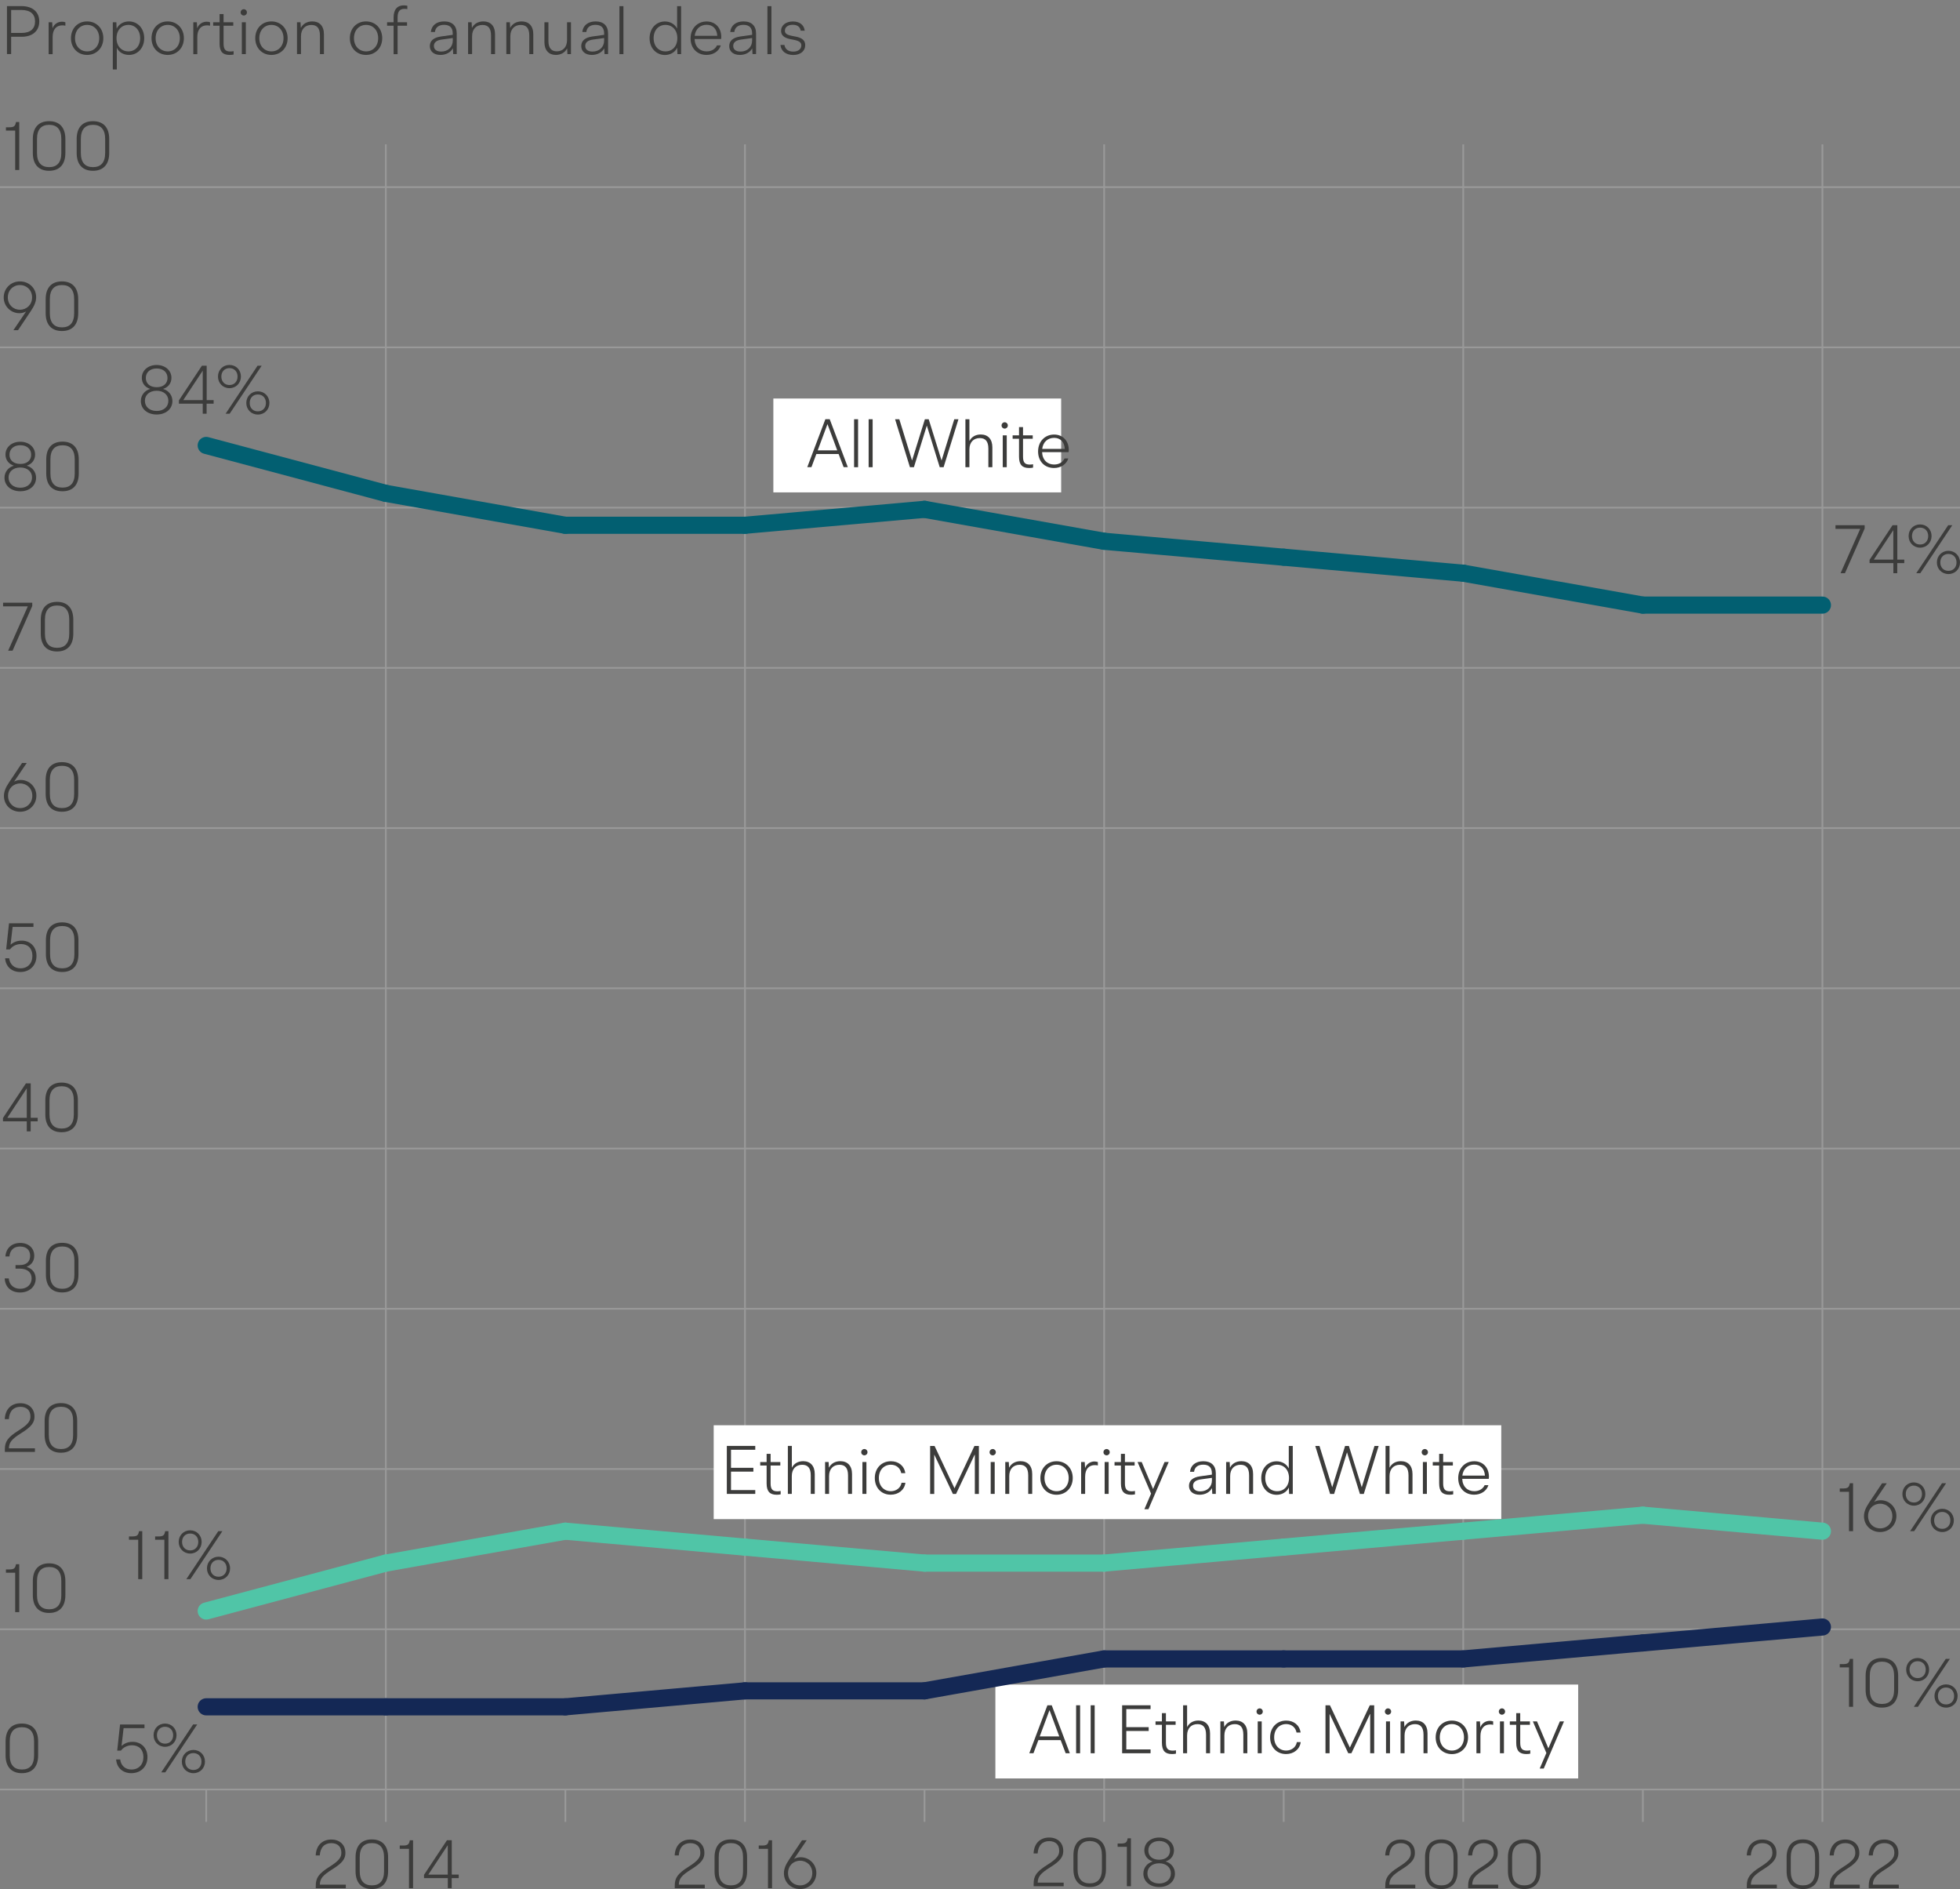<?xml version="1.0" encoding="utf-8"?>
<!-- Generator: Adobe Illustrator 27.7.0, SVG Export Plug-In . SVG Version: 6.00 Build 0)  -->
<svg version="1.1" xmlns="http://www.w3.org/2000/svg" xmlns:xlink="http://www.w3.org/1999/xlink" x="0px" y="0px"
	 viewBox="0 0 343.31 330.82" style="enable-background:new 0 0 343.31 330.82;" xml:space="preserve">
<rect x="0" y="0" width="343.31" height="330.82" fill="#808080" stroke="none"/>
<style type="text/css">
	.st0{fill:#3C3C3B;}
	.st1{fill:none;stroke:#999999;stroke-width:0.3;stroke-miterlimit:10;}
	.st2{fill:#FFFFFF;}
	.st3{fill:none;stroke:#142855;stroke-width:3;stroke-linecap:round;stroke-linejoin:round;stroke-miterlimit:10;}
	.st4{fill:none;stroke:#50C5A7;stroke-width:3;stroke-linecap:round;stroke-linejoin:round;stroke-miterlimit:10;}
	.st5{fill:none;stroke:#025F71;stroke-width:3;stroke-linecap:round;stroke-linejoin:round;stroke-miterlimit:10;}
</style>
<g id="Layer_1">
	<g>
		<g>
			<path class="st0" d="M3.37,21.37v8.4H2.66v-6.9H1.04v-0.58h0.54c0.86,0,1.09-0.17,1.22-0.92H3.37z"/>
			<path class="st0" d="M5.75,26.79v-2.45c0-1.99,1.01-3.12,2.85-3.12s2.85,1.13,2.85,3.12v2.45c0,1.99-1.01,3.12-2.85,3.12
				S5.75,28.78,5.75,26.79z M10.74,26.79v-2.45c0-1.68-0.76-2.48-2.13-2.48s-2.13,0.8-2.13,2.48v2.45c0,1.68,0.76,2.48,2.13,2.48
				S10.74,28.47,10.74,26.79z"/>
			<path class="st0" d="M13.43,26.79v-2.45c0-1.99,1.01-3.12,2.85-3.12s2.85,1.13,2.85,3.12v2.45c0,1.99-1.01,3.12-2.85,3.12
				S13.43,28.78,13.43,26.79z M18.42,26.79v-2.45c0-1.68-0.76-2.48-2.13-2.48s-2.13,0.8-2.13,2.48v2.45c0,1.68,0.76,2.48,2.13,2.48
				S18.42,28.47,18.42,26.79z"/>
		</g>
	</g>
	<g>
		<g>
			<path class="st0" d="M6.88,3.75c0,1.64-1.15,2.69-3.09,2.69H1.95v3.03H1.22v-8.4h2.57C5.73,1.08,6.88,2.12,6.88,3.75z M6.14,3.75
				c0-1.26-0.8-2-2.36-2H1.95v4.02h1.82C5.34,5.77,6.14,5.02,6.14,3.75z"/>
			<path class="st0" d="M11.45,3.9v0.6c-0.18-0.04-0.36-0.06-0.54-0.06c-1,0-1.69,0.66-1.69,2.04v3h-0.7V3.9h0.62L9.2,4.94h0.01
				c0.26-0.72,0.92-1.14,1.66-1.14C11.09,3.8,11.28,3.84,11.45,3.9z"/>
			<path class="st0" d="M12.43,6.69c0-1.73,1.2-2.94,2.83-2.94c1.63,0,2.84,1.21,2.84,2.94c0,1.71-1.21,2.93-2.84,2.93
				C13.63,9.62,12.43,8.41,12.43,6.69z M17.38,6.69c0-1.4-0.91-2.33-2.12-2.33c-1.21,0-2.12,0.92-2.12,2.33
				c0,1.39,0.91,2.31,2.12,2.31C16.47,9.01,17.38,8.08,17.38,6.69z"/>
			<path class="st0" d="M25.26,6.69c0,1.73-1.16,2.93-2.67,2.93c-0.9,0-1.74-0.44-2.11-1.22h-0.02v3.77h-0.7V3.9h0.62l0.05,1.09
				h0.02c0.37-0.77,1.2-1.24,2.13-1.24C24.1,3.75,25.26,4.95,25.26,6.69z M24.55,6.69c0-1.43-0.9-2.33-2.06-2.33
				c-1.18,0-2.08,0.9-2.08,2.33c0,1.42,0.9,2.31,2.08,2.31C23.65,9.01,24.55,8.11,24.55,6.69z"/>
			<path class="st0" d="M26.54,6.69c0-1.73,1.2-2.94,2.83-2.94c1.63,0,2.84,1.21,2.84,2.94c0,1.71-1.21,2.93-2.84,2.93
				C27.74,9.62,26.54,8.41,26.54,6.69z M31.5,6.69c0-1.4-0.91-2.33-2.12-2.33c-1.21,0-2.12,0.92-2.12,2.33
				c0,1.39,0.91,2.31,2.12,2.31C30.58,9.01,31.5,8.08,31.5,6.69z"/>
			<path class="st0" d="M36.79,3.9v0.6c-0.18-0.04-0.36-0.06-0.54-0.06c-1,0-1.69,0.66-1.69,2.04v3h-0.7V3.9h0.62l0.06,1.04h0.01
				c0.26-0.72,0.92-1.14,1.66-1.14C36.43,3.8,36.62,3.84,36.79,3.9z"/>
			<path class="st0" d="M40.92,8.96v0.59c-0.17,0.04-0.41,0.07-0.68,0.07c-1.19,0-1.78-0.54-1.78-1.98V4.5h-1.12V3.9h1.12V2.46h0.7
				V3.9h1.7v0.6h-1.7v3.14c0,1.04,0.36,1.38,1.2,1.38C40.54,9.02,40.74,8.99,40.92,8.96z"/>
			<path class="st0" d="M42.15,2.17c0-0.31,0.25-0.56,0.55-0.56s0.55,0.25,0.55,0.56s-0.25,0.55-0.55,0.55S42.15,2.48,42.15,2.17z
				 M42.36,3.9h0.7v5.58h-0.7V3.9z"/>
			<path class="st0" d="M44.71,6.69c0-1.73,1.2-2.94,2.83-2.94c1.63,0,2.84,1.21,2.84,2.94c0,1.71-1.21,2.93-2.84,2.93
				C45.91,9.62,44.71,8.41,44.71,6.69z M49.66,6.69c0-1.4-0.91-2.33-2.12-2.33c-1.21,0-2.12,0.92-2.12,2.33
				c0,1.39,0.91,2.31,2.12,2.31C48.75,9.01,49.66,8.08,49.66,6.69z"/>
			<path class="st0" d="M56.74,6v3.48h-0.7V6.22c0-1.31-0.54-1.85-1.5-1.85c-1.07,0-1.82,0.7-1.82,1.98v3.12h-0.7V3.9h0.62
				l0.05,0.97h0.02c0.36-0.71,1.09-1.12,1.99-1.12C55.96,3.75,56.74,4.54,56.74,6z"/>
			<path class="st0" d="M61.28,6.69c0-1.73,1.2-2.94,2.83-2.94c1.63,0,2.84,1.21,2.84,2.94c0,1.71-1.21,2.93-2.84,2.93
				C62.48,9.62,61.28,8.41,61.28,6.69z M66.24,6.69c0-1.4-0.91-2.33-2.12-2.33c-1.21,0-2.12,0.92-2.12,2.33
				c0,1.39,0.91,2.31,2.12,2.31C65.32,9.01,66.24,8.08,66.24,6.69z"/>
			<path class="st0" d="M69.64,3.06V3.9h1.66v0.6h-1.66v4.98h-0.7V4.5h-1.14V3.9h1.14V3.07c0-1.43,0.67-2.13,1.79-2.13
				c0.24,0,0.46,0.04,0.62,0.07v0.59c-0.13-0.02-0.29-0.05-0.49-0.05C70.06,1.55,69.64,1.95,69.64,3.06z"/>
			<path class="st0" d="M80,5.86v3.61h-0.62l-0.05-0.98H79.3c-0.37,0.68-1.18,1.13-2.15,1.13c-1.15,0-1.86-0.62-1.86-1.55
				c0-0.92,0.66-1.5,1.94-1.68l2.07-0.29V5.86c0-1-0.5-1.51-1.52-1.51c-0.92,0-1.5,0.44-1.6,1.25h-0.71c0.11-1.15,1-1.85,2.33-1.85
				C79.22,3.75,80,4.53,80,5.86z M79.31,7.1V6.66l-1.88,0.26C76.44,7.04,76,7.45,76,8.05c0,0.61,0.46,0.98,1.28,0.98
				C78.46,9.03,79.31,8.25,79.31,7.1z"/>
			<path class="st0" d="M86.71,6v3.48h-0.7V6.22c0-1.31-0.54-1.85-1.5-1.85c-1.07,0-1.82,0.7-1.82,1.98v3.12h-0.7V3.9h0.62
				l0.05,0.97h0.02c0.36-0.71,1.09-1.12,1.99-1.12C85.93,3.75,86.71,4.54,86.71,6z"/>
			<path class="st0" d="M93.41,6v3.48h-0.7V6.22c0-1.31-0.54-1.85-1.5-1.85c-1.07,0-1.82,0.7-1.82,1.98v3.12h-0.7V3.9h0.62
				l0.05,0.97h0.02c0.36-0.71,1.09-1.12,1.99-1.12C92.63,3.75,93.41,4.54,93.41,6z"/>
			<path class="st0" d="M100.01,3.9v5.58h-0.62L99.34,8.5h-0.02c-0.36,0.71-1.1,1.12-1.97,1.12c-1.19,0-1.99-0.79-1.99-2.22V3.9h0.7
				v3.27c0,1.28,0.55,1.82,1.46,1.82c1.04,0,1.8-0.68,1.8-1.98V3.9H100.01z"/>
			<path class="st0" d="M106.51,5.86v3.61h-0.62l-0.05-0.98h-0.02c-0.37,0.68-1.18,1.13-2.15,1.13c-1.15,0-1.86-0.62-1.86-1.55
				c0-0.92,0.66-1.5,1.94-1.68l2.07-0.29V5.86c0-1-0.5-1.51-1.52-1.51c-0.92,0-1.5,0.44-1.6,1.25H102c0.11-1.15,1-1.85,2.33-1.85
				C105.73,3.75,106.51,4.53,106.51,5.86z M105.82,7.1V6.66l-1.88,0.26c-1,0.12-1.43,0.53-1.43,1.13c0,0.61,0.46,0.98,1.28,0.98
				C104.97,9.03,105.82,8.25,105.82,7.1z"/>
			<path class="st0" d="M108.5,1.08h0.7v8.4h-0.7V1.08z"/>
			<path class="st0" d="M119.3,1.08v8.4h-0.64l-0.05-1.09h-0.02c-0.36,0.77-1.19,1.24-2.12,1.24c-1.52,0-2.69-1.2-2.69-2.93
				c0-1.74,1.16-2.94,2.69-2.94c0.9,0,1.73,0.46,2.11,1.22h0.02v-3.9H119.3z M118.64,6.69c0-1.43-0.88-2.33-2.08-2.33
				c-1.19,0-2.07,0.9-2.07,2.33c0,1.42,0.89,2.31,2.07,2.31C117.76,9.01,118.64,8.11,118.64,6.69z"/>
			<path class="st0" d="M126.31,6.83h-4.65c0.06,1.39,0.94,2.17,2.11,2.17c0.82,0,1.49-0.37,1.82-1.05h0.66
				c-0.32,1.03-1.31,1.67-2.5,1.67c-1.63,0-2.79-1.15-2.79-2.9c0-1.76,1.21-2.96,2.81-2.96c1.49,0,2.57,1.07,2.57,2.73
				C126.33,6.61,126.33,6.72,126.31,6.83z M121.68,6.27h3.96c-0.08-1.27-0.83-1.93-1.87-1.93C122.67,4.34,121.83,5.05,121.68,6.27z"
				/>
			<path class="st0" d="M132.43,5.86v3.61h-0.62l-0.05-0.98h-0.02c-0.37,0.68-1.18,1.13-2.15,1.13c-1.15,0-1.86-0.62-1.86-1.55
				c0-0.92,0.66-1.5,1.94-1.68l2.07-0.29V5.86c0-1-0.5-1.51-1.52-1.51c-0.92,0-1.5,0.44-1.6,1.25h-0.71c0.11-1.15,1-1.85,2.33-1.85
				C131.65,3.75,132.43,4.53,132.43,5.86z M131.74,7.1V6.66l-1.88,0.26c-1,0.12-1.43,0.53-1.43,1.13c0,0.61,0.46,0.98,1.28,0.98
				C130.89,9.03,131.74,8.25,131.74,7.1z"/>
			<path class="st0" d="M134.42,1.08h0.7v8.4h-0.7V1.08z"/>
			<path class="st0" d="M136.7,7.87h0.7c0.12,0.77,0.71,1.17,1.54,1.17c0.89,0,1.42-0.46,1.42-1.09c0-0.49-0.32-0.78-1.33-0.98
				l-0.62-0.12c-1.1-0.22-1.6-0.7-1.6-1.45c0-0.95,0.82-1.64,2.08-1.64c1.16,0,1.94,0.59,2.06,1.61h-0.7
				c-0.11-0.67-0.6-1.03-1.39-1.03c-0.85,0-1.38,0.41-1.38,1.03c0,0.46,0.26,0.72,1.27,0.92l0.62,0.12c1.17,0.23,1.67,0.7,1.67,1.5
				c0,1-0.79,1.72-2.11,1.72C137.68,9.62,136.82,8.98,136.7,7.87z"/>
		</g>
	</g>
	<g>
		<g>
			<path class="st0" d="M6.39,167.4c0,1.67-1.16,2.82-2.83,2.82c-1.43,0-2.54-0.88-2.66-2.4h0.71c0.16,1.14,0.94,1.76,1.98,1.76
				c1.25,0,2.09-0.86,2.09-2.19c0-1.29-0.79-2.06-1.99-2.06c-0.79,0-1.5,0.33-1.95,0.94H1.08l0.5-4.58h4.28v0.64H2.21l-0.36,3.12
				c0.53-0.48,1.2-0.72,1.92-0.72C5.26,164.71,6.39,165.77,6.39,167.4z"/>
			<path class="st0" d="M8.04,167.1v-2.45c0-1.99,1.01-3.12,2.85-3.12s2.85,1.13,2.85,3.12v2.45c0,1.99-1.01,3.12-2.85,3.12
				S8.04,169.09,8.04,167.1z M13.03,167.1v-2.45c0-1.68-0.76-2.48-2.13-2.48s-2.13,0.8-2.13,2.48v2.45c0,1.68,0.76,2.48,2.13,2.48
				S13.03,168.78,13.03,167.1z"/>
		</g>
	</g>
	<line class="st1" x1="0" y1="173.08" x2="343.31" y2="173.08"/>
	<g>
		<g>
			<path class="st0" d="M6.37,139.35c0,1.54-1.2,2.81-2.85,2.81c-1.61,0-2.83-1.2-2.83-2.76c0-0.74,0.26-1.45,0.94-2.45l2.23-3.33
				h0.82l-2.21,3.26c0.34-0.19,0.74-0.29,1.16-0.29C5.12,136.59,6.37,137.79,6.37,139.35z M5.66,139.36c0-1.27-0.94-2.16-2.13-2.16
				s-2.12,0.89-2.12,2.16c0,1.26,0.92,2.16,2.12,2.16S5.66,140.62,5.66,139.36z"/>
			<path class="st0" d="M8,139.04v-2.45c0-1.99,1.01-3.12,2.85-3.12s2.85,1.13,2.85,3.12v2.45c0,1.99-1.01,3.12-2.85,3.12
				S8,141.03,8,139.04z M12.99,139.04v-2.45c0-1.68-0.76-2.48-2.13-2.48s-2.13,0.8-2.13,2.48v2.45c0,1.68,0.76,2.48,2.13,2.48
				S12.99,140.72,12.99,139.04z"/>
		</g>
	</g>
	<line class="st1" x1="0" y1="145.02" x2="343.31" y2="145.02"/>
	<g>
		<g>
			<path class="st0" d="M5.65,105.55v0.58l-3.45,7.82H1.43l3.44-7.76H0.54v-0.64H5.65z"/>
			<path class="st0" d="M7.14,110.97v-2.45c0-1.99,1.01-3.12,2.85-3.12s2.85,1.13,2.85,3.12v2.45c0,1.99-1.01,3.12-2.85,3.12
				S7.14,112.97,7.14,110.97z M12.13,110.97v-2.45c0-1.68-0.76-2.48-2.13-2.48s-2.13,0.8-2.13,2.48v2.45c0,1.68,0.76,2.48,2.13,2.48
				S12.13,112.65,12.13,110.97z"/>
		</g>
	</g>
	<line class="st1" x1="0" y1="116.96" x2="343.31" y2="116.96"/>
	<g>
		<g>
			<path class="st0" d="M0.79,83.68c0-1.02,0.65-1.83,1.61-2.12v-0.02c-0.95-0.31-1.44-1.07-1.44-1.93c0-1.3,1.09-2.25,2.6-2.25
				c1.5,0,2.59,0.96,2.59,2.25c0,0.86-0.48,1.62-1.44,1.93v0.02c0.97,0.29,1.61,1.1,1.61,2.12c0,1.36-1.12,2.35-2.76,2.35
				C1.92,86.03,0.79,85.04,0.79,83.68z M5.61,83.63c0-1.03-0.82-1.76-2.05-1.76c-1.25,0-2.06,0.73-2.06,1.76
				c0,1.06,0.83,1.78,2.06,1.78S5.61,84.69,5.61,83.63z M5.46,79.64c0-0.98-0.72-1.67-1.89-1.67c-1.18,0-1.91,0.68-1.91,1.67
				c0,0.95,0.7,1.61,1.91,1.61C4.76,81.25,5.46,80.59,5.46,79.64z"/>
			<path class="st0" d="M8.1,82.91v-2.45c0-1.99,1.01-3.12,2.85-3.12s2.85,1.13,2.85,3.12v2.45c0,1.99-1.01,3.12-2.85,3.12
				S8.1,84.9,8.1,82.91z M13.09,82.91v-2.45c0-1.68-0.76-2.48-2.13-2.48s-2.13,0.8-2.13,2.48v2.45c0,1.68,0.76,2.48,2.13,2.48
				S13.09,84.59,13.09,82.91z"/>
		</g>
	</g>
	<line class="st1" x1="0" y1="88.9" x2="343.31" y2="88.9"/>
	<g>
		<g>
			<path class="st0" d="M6.33,52.04c0,0.74-0.26,1.45-0.94,2.45l-2.23,3.33H2.35l2.22-3.27c-0.35,0.19-0.76,0.3-1.17,0.3
				c-1.5,0-2.75-1.2-2.75-2.76c0-1.54,1.2-2.81,2.85-2.81C5.11,49.29,6.33,50.48,6.33,52.04z M5.62,52.08
				c0-1.26-0.94-2.16-2.13-2.16s-2.12,0.9-2.12,2.16c0,1.27,0.92,2.16,2.12,2.16S5.62,53.35,5.62,52.08z"/>
			<path class="st0" d="M8,54.85V52.4c0-1.99,1.01-3.12,2.85-3.12s2.85,1.13,2.85,3.12v2.45c0,1.99-1.01,3.12-2.85,3.12
				S8,56.84,8,54.85z M12.99,54.85V52.4c0-1.68-0.76-2.48-2.13-2.48s-2.13,0.8-2.13,2.48v2.45c0,1.68,0.76,2.48,2.13,2.48
				S12.99,56.53,12.99,54.85z"/>
		</g>
	</g>
	<line class="st1" x1="0" y1="60.83" x2="343.31" y2="60.83"/>
	<g>
		<g>
			<path class="st0" d="M6.6,196.37H5.37v1.76H4.69v-1.76H0.52v-0.58l4.02-6.06h0.84v6.02H6.6V196.37z M4.69,195.76v-5.16
				l-3.41,5.16H4.69z"/>
			<path class="st0" d="M7.94,195.16v-2.45c0-1.99,1.01-3.12,2.85-3.12s2.85,1.13,2.85,3.12v2.45c0,1.99-1.01,3.12-2.85,3.12
				S7.94,197.15,7.94,195.16z M12.93,195.16v-2.45c0-1.68-0.76-2.48-2.13-2.48s-2.13,0.8-2.13,2.48v2.45c0,1.68,0.76,2.48,2.13,2.48
				S12.93,196.84,12.93,195.16z"/>
		</g>
	</g>
	<line class="st1" x1="0" y1="201.14" x2="343.31" y2="201.14"/>
	<g>
		<g>
			<path class="st0" d="M0.82,223.88h0.71c0.08,1.16,0.89,1.82,2.01,1.82c1.22,0,2-0.77,2-1.82c0-1.06-0.77-1.71-2.08-1.71H2.72
				v-0.62h0.74c1.2,0,1.82-0.64,1.82-1.62c0-1.01-0.65-1.63-1.76-1.63c-1.07,0-1.76,0.58-1.87,1.74H0.95
				c0.1-1.49,1.15-2.37,2.6-2.37c1.46,0,2.45,0.91,2.45,2.24c0,0.89-0.44,1.57-1.3,1.93v0.04c1,0.31,1.55,1.06,1.55,2.04
				c0,1.4-1.1,2.43-2.75,2.43C1.97,226.34,0.89,225.44,0.82,223.88z"/>
			<path class="st0" d="M8.04,223.22v-2.45c0-1.99,1.01-3.12,2.85-3.12s2.85,1.13,2.85,3.12v2.45c0,1.99-1.01,3.12-2.85,3.12
				S8.04,225.22,8.04,223.22z M13.03,223.22v-2.45c0-1.68-0.76-2.48-2.13-2.48s-2.13,0.8-2.13,2.48v2.45c0,1.68,0.76,2.48,2.13,2.48
				S13.03,224.9,13.03,223.22z"/>
		</g>
	</g>
	<line class="st1" x1="0" y1="229.2" x2="343.31" y2="229.2"/>
	<g>
		<g>
			<path class="st0" d="M6.12,253.63v0.64H0.85v-0.44c0-1.36,0.49-2.11,2.38-3.3c1.74-1.09,2.1-1.69,2.1-2.47
				c0-1.07-0.66-1.69-1.76-1.69c-1.15,0-1.92,0.7-2.02,2.16H0.84c0.07-1.8,1.19-2.79,2.73-2.79c1.47,0,2.47,0.91,2.47,2.35
				c0,1.01-0.49,1.75-2.33,2.89c-1.71,1.07-2.11,1.63-2.15,2.66H6.12z"/>
			<path class="st0" d="M7.82,251.29v-2.45c0-1.99,1.01-3.12,2.85-3.12s2.85,1.13,2.85,3.12v2.45c0,1.99-1.01,3.12-2.85,3.12
				S7.82,253.28,7.82,251.29z M12.81,251.29v-2.45c0-1.68-0.76-2.48-2.13-2.48s-2.13,0.8-2.13,2.48v2.45c0,1.68,0.76,2.48,2.13,2.48
				S12.81,252.97,12.81,251.29z"/>
		</g>
	</g>
	<line class="st1" x1="0" y1="257.26" x2="343.31" y2="257.26"/>
	<g>
		<g>
			<path class="st0" d="M3.37,273.93v8.4H2.66v-6.9H1.04v-0.58h0.54c0.86,0,1.09-0.17,1.22-0.92H3.37z"/>
			<path class="st0" d="M5.75,279.35v-2.45c0-1.99,1.01-3.12,2.85-3.12s2.85,1.13,2.85,3.12v2.45c0,1.99-1.01,3.12-2.85,3.12
				S5.75,281.34,5.75,279.35z M10.74,279.35v-2.45c0-1.68-0.76-2.48-2.13-2.48s-2.13,0.8-2.13,2.48v2.45c0,1.68,0.76,2.48,2.13,2.48
				S10.74,281.03,10.74,279.35z"/>
		</g>
	</g>
	<line class="st1" x1="0" y1="285.33" x2="343.31" y2="285.33"/>
	<line class="st1" x1="0" y1="32.77" x2="343.31" y2="32.77"/>
	<g>
		<g>
			<path class="st0" d="M0.98,307.41v-2.45c0-1.99,1.01-3.12,2.85-3.12s2.85,1.13,2.85,3.12v2.45c0,1.99-1.01,3.12-2.85,3.12
				S0.98,309.4,0.98,307.41z M5.97,307.41v-2.45c0-1.68-0.76-2.48-2.13-2.48s-2.13,0.8-2.13,2.48v2.45c0,1.68,0.76,2.48,2.13,2.48
				S5.97,309.09,5.97,307.41z"/>
		</g>
	</g>
	<g>
		<g>
			<path class="st0" d="M60.57,330.04v0.64h-5.26v-0.44c0-1.36,0.49-2.11,2.38-3.3c1.74-1.09,2.1-1.69,2.1-2.47
				c0-1.07-0.66-1.69-1.76-1.69c-1.15,0-1.92,0.7-2.02,2.16H55.3c0.07-1.8,1.19-2.79,2.73-2.79c1.47,0,2.47,0.91,2.47,2.35
				c0,1.01-0.49,1.75-2.33,2.89c-1.71,1.07-2.11,1.63-2.15,2.66H60.57z"/>
			<path class="st0" d="M62.28,327.7v-2.45c0-1.99,1.01-3.12,2.85-3.12c1.85,0,2.85,1.13,2.85,3.12v2.45c0,1.99-1.01,3.12-2.85,3.12
				C63.29,330.82,62.28,329.69,62.28,327.7z M67.27,327.7v-2.45c0-1.68-0.76-2.48-2.13-2.48c-1.38,0-2.13,0.8-2.13,2.48v2.45
				c0,1.68,0.76,2.48,2.13,2.48C66.51,330.18,67.27,329.38,67.27,327.7z"/>
			<path class="st0" d="M72.35,322.28v8.4h-0.71v-6.9h-1.62v-0.58h0.54c0.86,0,1.09-0.17,1.22-0.92H72.35z"/>
			<path class="st0" d="M80.34,328.91h-1.22v1.76h-0.68v-1.76h-4.17v-0.58l4.02-6.06h0.84v6.02h1.22V328.91z M78.43,328.3v-5.16
				l-3.41,5.16H78.43z"/>
		</g>
	</g>
	<g>
		<g>
			<path class="st0" d="M123.45,330.04v0.64h-5.26v-0.44c0-1.36,0.49-2.11,2.38-3.3c1.74-1.09,2.1-1.69,2.1-2.47
				c0-1.07-0.66-1.69-1.76-1.69c-1.15,0-1.92,0.7-2.02,2.16h-0.71c0.07-1.8,1.19-2.79,2.73-2.79c1.47,0,2.47,0.91,2.47,2.35
				c0,1.01-0.49,1.75-2.33,2.89c-1.71,1.07-2.11,1.63-2.15,2.66H123.45z"/>
			<path class="st0" d="M125.16,327.7v-2.45c0-1.99,1.01-3.12,2.85-3.12s2.85,1.13,2.85,3.12v2.45c0,1.99-1.01,3.12-2.85,3.12
				S125.16,329.69,125.16,327.7z M130.15,327.7v-2.45c0-1.68-0.76-2.48-2.13-2.48s-2.13,0.8-2.13,2.48v2.45
				c0,1.68,0.76,2.48,2.13,2.48S130.15,329.38,130.15,327.7z"/>
			<path class="st0" d="M135.23,322.28v8.4h-0.71v-6.9h-1.62v-0.58h0.54c0.86,0,1.09-0.17,1.22-0.92H135.23z"/>
			<path class="st0" d="M142.99,328.01c0,1.54-1.2,2.81-2.85,2.81c-1.61,0-2.83-1.2-2.83-2.76c0-0.74,0.26-1.45,0.94-2.45l2.23-3.33
				h0.82l-2.21,3.26c0.34-0.19,0.74-0.29,1.16-0.29C141.74,325.25,142.99,326.45,142.99,328.01z M142.28,328.02
				c0-1.27-0.94-2.16-2.13-2.16s-2.12,0.89-2.12,2.16c0,1.26,0.92,2.16,2.12,2.16S142.28,329.28,142.28,328.02z"/>
		</g>
	</g>
	<g>
		<g>
			<path class="st0" d="M186.31,329.69v0.64h-5.26v-0.44c0-1.36,0.49-2.11,2.38-3.3c1.74-1.09,2.1-1.69,2.1-2.47
				c0-1.07-0.66-1.69-1.76-1.69c-1.15,0-1.92,0.7-2.02,2.16h-0.71c0.07-1.8,1.19-2.79,2.73-2.79c1.47,0,2.47,0.91,2.47,2.35
				c0,1.01-0.49,1.75-2.33,2.89c-1.71,1.07-2.11,1.63-2.15,2.66H186.31z"/>
			<path class="st0" d="M188.02,327.35v-2.45c0-1.99,1.01-3.12,2.85-3.12s2.85,1.13,2.85,3.12v2.45c0,1.99-1.01,3.12-2.85,3.12
				S188.02,329.34,188.02,327.35z M193.01,327.35v-2.45c0-1.68-0.76-2.48-2.13-2.48s-2.13,0.8-2.13,2.48v2.45
				c0,1.68,0.76,2.48,2.13,2.48S193.01,329.03,193.01,327.35z"/>
			<path class="st0" d="M198.09,321.93v8.4h-0.71v-6.9h-1.62v-0.58h0.54c0.86,0,1.09-0.17,1.22-0.92H198.09z"/>
			<path class="st0" d="M200.27,328.12c0-1.02,0.65-1.83,1.61-2.12v-0.02c-0.95-0.31-1.44-1.07-1.44-1.93c0-1.3,1.09-2.25,2.6-2.25
				c1.5,0,2.59,0.96,2.59,2.25c0,0.86-0.48,1.62-1.44,1.93v0.02c0.97,0.29,1.61,1.1,1.61,2.12c0,1.36-1.12,2.35-2.76,2.35
				C201.4,330.47,200.27,329.47,200.27,328.12z M205.09,328.07c0-1.03-0.82-1.76-2.05-1.76c-1.25,0-2.06,0.73-2.06,1.76
				c0,1.06,0.83,1.78,2.06,1.78C204.28,329.84,205.09,329.12,205.09,328.07z M204.94,324.08c0-0.98-0.72-1.67-1.89-1.67
				c-1.18,0-1.91,0.68-1.91,1.67c0,0.95,0.7,1.61,1.91,1.61C204.24,325.68,204.94,325.02,204.94,324.08z"/>
		</g>
	</g>
	<g>
		<g>
			<path class="st0" d="M247.9,330.04v0.64h-5.26v-0.44c0-1.36,0.49-2.11,2.38-3.3c1.74-1.09,2.1-1.69,2.1-2.47
				c0-1.07-0.66-1.69-1.76-1.69c-1.15,0-1.92,0.7-2.02,2.16h-0.71c0.07-1.8,1.19-2.79,2.73-2.79c1.47,0,2.47,0.91,2.47,2.35
				c0,1.01-0.49,1.75-2.33,2.89c-1.71,1.07-2.11,1.63-2.15,2.66H247.9z"/>
			<path class="st0" d="M249.61,327.7v-2.45c0-1.99,1.01-3.12,2.85-3.12s2.85,1.13,2.85,3.12v2.45c0,1.99-1.01,3.12-2.85,3.12
				S249.61,329.69,249.61,327.7z M254.6,327.7v-2.45c0-1.68-0.76-2.48-2.13-2.48s-2.13,0.8-2.13,2.48v2.45
				c0,1.68,0.76,2.48,2.13,2.48S254.6,329.38,254.6,327.7z"/>
			<path class="st0" d="M262.42,330.04v0.64h-5.26v-0.44c0-1.36,0.49-2.11,2.38-3.3c1.74-1.09,2.1-1.69,2.1-2.47
				c0-1.07-0.66-1.69-1.76-1.69c-1.15,0-1.92,0.7-2.02,2.16h-0.71c0.07-1.8,1.19-2.79,2.73-2.79c1.47,0,2.47,0.91,2.47,2.35
				c0,1.01-0.49,1.75-2.33,2.89c-1.71,1.07-2.11,1.63-2.15,2.66H262.42z"/>
			<path class="st0" d="M264.13,327.7v-2.45c0-1.99,1.01-3.12,2.85-3.12s2.85,1.13,2.85,3.12v2.45c0,1.99-1.01,3.12-2.85,3.12
				S264.13,329.69,264.13,327.7z M269.12,327.7v-2.45c0-1.68-0.76-2.48-2.13-2.48s-2.13,0.8-2.13,2.48v2.45
				c0,1.68,0.76,2.48,2.13,2.48S269.12,329.38,269.12,327.7z"/>
		</g>
	</g>
	<g>
		<g>
			<path class="st0" d="M311.23,330.04v0.64h-5.26v-0.44c0-1.36,0.49-2.11,2.38-3.3c1.74-1.09,2.1-1.69,2.1-2.47
				c0-1.07-0.66-1.69-1.76-1.69c-1.15,0-1.92,0.7-2.02,2.16h-0.71c0.07-1.8,1.19-2.79,2.73-2.79c1.47,0,2.47,0.91,2.47,2.35
				c0,1.01-0.49,1.75-2.33,2.89c-1.71,1.07-2.11,1.63-2.15,2.66H311.23z"/>
			<path class="st0" d="M312.94,327.7v-2.45c0-1.99,1.01-3.12,2.85-3.12s2.85,1.13,2.85,3.12v2.45c0,1.99-1.01,3.12-2.85,3.12
				S312.94,329.69,312.94,327.7z M317.93,327.7v-2.45c0-1.68-0.76-2.48-2.13-2.48s-2.13,0.8-2.13,2.48v2.45
				c0,1.68,0.76,2.48,2.13,2.48S317.93,329.38,317.93,327.7z"/>
			<path class="st0" d="M325.75,330.04v0.64h-5.26v-0.44c0-1.36,0.49-2.11,2.38-3.3c1.74-1.09,2.1-1.69,2.1-2.47
				c0-1.07-0.66-1.69-1.76-1.69c-1.15,0-1.92,0.7-2.02,2.16h-0.71c0.07-1.8,1.19-2.79,2.73-2.79c1.47,0,2.47,0.91,2.47,2.35
				c0,1.01-0.49,1.75-2.33,2.89c-1.71,1.07-2.11,1.63-2.15,2.66H325.75z"/>
			<path class="st0" d="M332.59,330.04v0.64h-5.26v-0.44c0-1.36,0.49-2.11,2.38-3.3c1.74-1.09,2.1-1.69,2.1-2.47
				c0-1.07-0.66-1.69-1.76-1.69c-1.15,0-1.92,0.7-2.02,2.16h-0.71c0.07-1.8,1.19-2.79,2.73-2.79c1.47,0,2.47,0.91,2.47,2.35
				c0,1.01-0.49,1.75-2.33,2.89c-1.71,1.07-2.11,1.63-2.15,2.66H332.59z"/>
		</g>
	</g>
	<line class="st1" x1="36.12" y1="313.39" x2="36.12" y2="319.06"/>
	<line class="st1" x1="99.03" y1="313.39" x2="99.03" y2="319.06"/>
	<line class="st1" x1="161.94" y1="313.39" x2="161.94" y2="319.06"/>
	<line class="st1" x1="224.85" y1="313.39" x2="224.85" y2="319.06"/>
	<line class="st1" x1="287.76" y1="313.39" x2="287.76" y2="319.06"/>
	<line class="st1" x1="67.58" y1="25.28" x2="67.58" y2="319.05"/>
	<line class="st1" x1="130.49" y1="25.28" x2="130.49" y2="319.05"/>
	<line class="st1" x1="193.4" y1="25.28" x2="193.4" y2="319.05"/>
	<line class="st1" x1="256.3" y1="25.28" x2="256.3" y2="319.05"/>
	<line class="st1" x1="319.21" y1="25.28" x2="319.21" y2="319.05"/>
	<line class="st1" x1="0" y1="313.39" x2="343.31" y2="313.39"/>
</g>
<g id="Layer_2">
	<g>
		<g>
			<g>
				<path class="st0" d="M326.61,91.98v0.58l-3.45,7.82h-0.77l3.44-7.76h-4.33v-0.64H326.61z"/>
				<path class="st0" d="M333.54,98.62h-1.22v1.76h-0.68v-1.76h-4.17v-0.58l4.02-6.06h0.84V98h1.22V98.62z M331.63,98v-5.16
					L328.22,98H331.63z"/>
				<path class="st0" d="M334.31,93.87c0-1.15,0.86-2.03,2.01-2.03s2.01,0.88,2.01,2.03s-0.86,2.04-2.01,2.04
					S334.31,95.02,334.31,93.87z M337.74,93.87c0-0.85-0.56-1.47-1.42-1.47s-1.42,0.62-1.42,1.47c0,0.86,0.56,1.49,1.42,1.49
					S337.74,94.73,337.74,93.87z M341.24,91.98h0.72l-5.6,8.4h-0.71L341.24,91.98z M339.26,98.5c0-1.15,0.88-2.04,2.03-2.04
					s2.02,0.89,2.02,2.04s-0.86,2.03-2.02,2.03S339.26,99.65,339.26,98.5z M342.7,98.5c0-0.88-0.58-1.49-1.42-1.49
					c-0.85,0-1.42,0.61-1.42,1.49c0,0.86,0.56,1.47,1.42,1.47C342.13,99.97,342.7,99.36,342.7,98.5z"/>
			</g>
		</g>
	</g>
	<g>
		<g>
			<g>
				<path class="st0" d="M324.58,259.75v8.4h-0.71v-6.9h-1.62v-0.58h0.54c0.86,0,1.09-0.17,1.22-0.92H324.58z"/>
				<path class="st0" d="M332.17,265.49c0,1.54-1.2,2.81-2.85,2.81c-1.61,0-2.83-1.2-2.83-2.76c0-0.74,0.26-1.45,0.94-2.45
					l2.23-3.33h0.82l-2.21,3.26c0.34-0.19,0.74-0.29,1.16-0.29C330.92,262.73,332.17,263.93,332.17,265.49z M331.46,265.5
					c0-1.27-0.94-2.16-2.13-2.16s-2.12,0.89-2.12,2.16c0,1.26,0.92,2.16,2.12,2.16S331.46,266.76,331.46,265.5z"/>
				<path class="st0" d="M333.22,261.64c0-1.15,0.86-2.03,2.01-2.03s2.01,0.88,2.01,2.03s-0.86,2.04-2.01,2.04
					S333.22,262.79,333.22,261.64z M336.65,261.64c0-0.85-0.56-1.47-1.42-1.47s-1.42,0.62-1.42,1.47c0,0.86,0.56,1.49,1.42,1.49
					S336.65,262.5,336.65,261.64z M340.16,259.75h0.72l-5.6,8.4h-0.71L340.16,259.75z M338.18,266.27c0-1.15,0.88-2.04,2.03-2.04
					s2.02,0.89,2.02,2.04s-0.86,2.03-2.02,2.03S338.18,267.42,338.18,266.27z M341.62,266.27c0-0.88-0.58-1.49-1.42-1.49
					c-0.85,0-1.42,0.61-1.42,1.49c0,0.86,0.56,1.47,1.42,1.47C341.04,267.74,341.62,267.13,341.62,266.27z"/>
			</g>
		</g>
	</g>
	<g>
		<g>
			<g>
				<path class="st0" d="M24.92,268.15v8.4h-0.71v-6.9h-1.62v-0.58h0.54c0.86,0,1.09-0.17,1.22-0.92H24.92z"/>
				<path class="st0" d="M29.5,268.15v8.4h-0.71v-6.9h-1.62v-0.58h0.54c0.86,0,1.09-0.17,1.22-0.92H29.5z"/>
				<path class="st0" d="M31.3,270.03c0-1.15,0.86-2.03,2.01-2.03s2.01,0.88,2.01,2.03s-0.86,2.04-2.01,2.04
					S31.3,271.18,31.3,270.03z M34.73,270.03c0-0.85-0.56-1.47-1.42-1.47s-1.42,0.62-1.42,1.47c0,0.86,0.56,1.49,1.42,1.49
					S34.73,270.89,34.73,270.03z M38.23,268.15h0.72l-5.6,8.4h-0.71L38.23,268.15z M36.25,274.66c0-1.15,0.88-2.04,2.03-2.04
					s2.02,0.89,2.02,2.04s-0.86,2.03-2.02,2.03S36.25,275.81,36.25,274.66z M39.7,274.66c0-0.88-0.58-1.49-1.42-1.49
					c-0.85,0-1.42,0.61-1.42,1.49c0,0.86,0.56,1.47,1.42,1.47C39.12,276.13,39.7,275.52,39.7,274.66z"/>
			</g>
		</g>
	</g>
	<g>
		<g>
			<g>
				<path class="st0" d="M24.67,70.24c0-1.02,0.65-1.83,1.61-2.12v-0.02c-0.95-0.31-1.44-1.07-1.44-1.93c0-1.3,1.09-2.25,2.6-2.25
					c1.5,0,2.59,0.96,2.59,2.25c0,0.86-0.48,1.62-1.44,1.93v0.02c0.97,0.29,1.61,1.1,1.61,2.12c0,1.36-1.12,2.35-2.76,2.35
					C25.8,72.59,24.67,71.6,24.67,70.24z M29.49,70.19c0-1.03-0.82-1.76-2.05-1.76c-1.25,0-2.06,0.73-2.06,1.76
					c0,1.06,0.83,1.78,2.06,1.78S29.49,71.25,29.49,70.19z M29.34,66.2c0-0.98-0.72-1.67-1.89-1.67c-1.18,0-1.91,0.68-1.91,1.67
					c0,0.95,0.7,1.61,1.91,1.61C28.64,67.81,29.34,67.15,29.34,66.2z"/>
				<path class="st0" d="M37.41,70.69h-1.22v1.76h-0.68v-1.76h-4.17v-0.58l4.02-6.06h0.84v6.02h1.22V70.69z M35.51,70.07v-5.16
					l-3.41,5.16H35.51z"/>
				<path class="st0" d="M38.18,65.94c0-1.15,0.86-2.03,2.01-2.03s2.01,0.88,2.01,2.03s-0.86,2.04-2.01,2.04
					S38.18,67.09,38.18,65.94z M41.61,65.94c0-0.85-0.56-1.47-1.42-1.47s-1.42,0.62-1.42,1.47c0,0.86,0.56,1.49,1.42,1.49
					S41.61,66.8,41.61,65.94z M45.11,64.05h0.72l-5.6,8.4h-0.71L45.11,64.05z M43.14,70.57c0-1.15,0.88-2.04,2.03-2.04
					s2.02,0.89,2.02,2.04s-0.86,2.03-2.02,2.03S43.14,71.72,43.14,70.57z M46.58,70.57c0-0.88-0.58-1.49-1.42-1.49
					c-0.85,0-1.42,0.61-1.42,1.49c0,0.86,0.56,1.47,1.42,1.47C46,72.04,46.58,71.43,46.58,70.57z"/>
			</g>
		</g>
	</g>
	<g>
		<g>
			<g>
				<path class="st0" d="M25.83,307.71c0,1.67-1.16,2.82-2.83,2.82c-1.43,0-2.54-0.88-2.66-2.4h0.71c0.16,1.14,0.94,1.76,1.98,1.76
					c1.25,0,2.09-0.86,2.09-2.19c0-1.29-0.79-2.06-1.99-2.06c-0.79,0-1.5,0.34-1.95,0.94h-0.65l0.5-4.58h4.28v0.64h-3.66l-0.36,3.12
					c0.53-0.48,1.2-0.72,1.92-0.72C24.7,305.03,25.83,306.08,25.83,307.71z"/>
				<path class="st0" d="M26.9,303.87c0-1.15,0.86-2.03,2.01-2.03s2.01,0.88,2.01,2.03s-0.86,2.04-2.01,2.04
					S26.9,305.03,26.9,303.87z M30.33,303.87c0-0.85-0.56-1.47-1.42-1.47s-1.42,0.62-1.42,1.47c0,0.86,0.56,1.49,1.42,1.49
					S30.33,304.74,30.33,303.87z M33.83,301.99h0.72l-5.6,8.4h-0.71L33.83,301.99z M31.85,308.5c0-1.15,0.87-2.04,2.03-2.04
					s2.02,0.89,2.02,2.04s-0.86,2.03-2.02,2.03S31.85,309.66,31.85,308.5z M35.29,308.5c0-0.88-0.58-1.49-1.42-1.49
					c-0.85,0-1.42,0.61-1.42,1.49c0,0.86,0.56,1.47,1.42,1.47C34.72,309.98,35.29,309.37,35.29,308.5z"/>
			</g>
		</g>
	</g>
	<g>
		<g>
			<g>
				<path class="st0" d="M324.58,290.51v8.4h-0.71v-6.9h-1.62v-0.58h0.54c0.86,0,1.09-0.17,1.22-0.92H324.58z"/>
				<path class="st0" d="M326.78,295.93v-2.45c0-1.99,1.01-3.12,2.85-3.12s2.85,1.13,2.85,3.12v2.45c0,1.99-1.01,3.12-2.85,3.12
					S326.78,297.92,326.78,295.93z M331.77,295.93v-2.45c0-1.68-0.76-2.48-2.13-2.48s-2.13,0.8-2.13,2.48v2.45
					c0,1.68,0.76,2.48,2.13,2.48S331.77,297.61,331.77,295.93z"/>
				<path class="st0" d="M333.88,292.39c0-1.15,0.86-2.03,2.01-2.03s2.01,0.88,2.01,2.03s-0.86,2.04-2.01,2.04
					S333.88,293.54,333.88,292.39z M337.31,292.39c0-0.85-0.56-1.47-1.42-1.47s-1.42,0.62-1.42,1.47c0,0.86,0.56,1.49,1.42,1.49
					S337.31,293.26,337.31,292.39z M340.82,290.51h0.72l-5.6,8.4h-0.71L340.82,290.51z M338.84,297.02c0-1.15,0.88-2.04,2.03-2.04
					s2.02,0.89,2.02,2.04s-0.86,2.03-2.02,2.03S338.84,298.17,338.84,297.02z M342.28,297.02c0-0.88-0.58-1.49-1.42-1.49
					c-0.85,0-1.42,0.61-1.42,1.49c0,0.86,0.56,1.47,1.42,1.47C341.7,298.5,342.28,297.89,342.28,297.02z"/>
			</g>
		</g>
	</g>
	<rect x="135.46" y="69.79" class="st2" width="50.41" height="16.44"/>
	<g>
		<g>
			<g>
				<path class="st0" d="M146.89,79.51h-3.9l-0.86,2.3h-0.73l3.17-8.4h0.76l3.17,8.4h-0.73L146.89,79.51z M146.65,78.87l-1.69-4.55
					h-0.04l-1.69,4.55H146.65z"/>
				<path class="st0" d="M149.6,73.42h0.7v8.4h-0.7V73.42z"/>
				<path class="st0" d="M152.15,73.42h0.7v8.4h-0.7V73.42z"/>
				<path class="st0" d="M156.78,73.42h0.74l2.22,7.2h0.02l2.24-7.2h0.67l2.24,7.2h0.02l2.22-7.2h0.73l-2.6,8.4h-0.68l-2.25-7.26
					h-0.02l-2.25,7.26h-0.7L156.78,73.42z"/>
				<path class="st0" d="M173.82,78.34v3.48h-0.7v-3.25c0-1.31-0.54-1.85-1.5-1.85c-1.07,0-1.82,0.7-1.82,1.98v3.12h-0.7v-8.4h0.7
					v3.79h0.02c0.36-0.71,1.07-1.12,1.97-1.12C173.04,76.09,173.82,76.89,173.82,78.34z"/>
				<path class="st0" d="M175.43,74.51c0-0.31,0.25-0.56,0.55-0.56s0.55,0.25,0.55,0.56c0,0.31-0.25,0.55-0.55,0.55
					S175.43,74.82,175.43,74.51z M175.64,76.24h0.7v5.58h-0.7V76.24z"/>
				<path class="st0" d="M180.95,81.3v0.59c-0.17,0.04-0.41,0.07-0.68,0.07c-1.19,0-1.78-0.54-1.78-1.98v-3.14h-1.12v-0.6h1.12V74.8
					h0.7v1.44h1.7v0.6h-1.7v3.14c0,1.04,0.36,1.38,1.2,1.38C180.58,81.36,180.77,81.34,180.95,81.3z"/>
				<path class="st0" d="M187.18,79.18h-4.65c0.06,1.39,0.94,2.17,2.11,2.17c0.82,0,1.49-0.37,1.82-1.06h0.66
					c-0.32,1.03-1.31,1.67-2.5,1.67c-1.63,0-2.79-1.15-2.79-2.9c0-1.76,1.21-2.96,2.81-2.96c1.49,0,2.57,1.07,2.57,2.73
					C187.2,78.95,187.2,79.06,187.18,79.18z M182.55,78.61h3.96c-0.08-1.27-0.83-1.93-1.87-1.93
					C183.54,76.68,182.7,77.39,182.55,78.61z"/>
			</g>
		</g>
	</g>
	<rect x="174.35" y="295.01" class="st2" width="102.08" height="16.44"/>
	<g>
		<g>
			<g>
				<path class="st0" d="M185.78,304.74h-3.9l-0.86,2.3h-0.73l3.17-8.4h0.76l3.17,8.4h-0.73L185.78,304.74z M185.54,304.09
					l-1.69-4.55h-0.04l-1.69,4.55H185.54z"/>
				<path class="st0" d="M188.49,298.64h0.7v8.4h-0.7V298.64z"/>
				<path class="st0" d="M191.04,298.64h0.7v8.4h-0.7V298.64z"/>
				<path class="st0" d="M197.28,299.32v3.15h3.92v0.67h-3.92v3.23h4.25v0.67h-4.98v-8.4h4.98v0.67H197.28z"/>
				<path class="st0" d="M205.98,306.52v0.59c-0.17,0.04-0.41,0.07-0.68,0.07c-1.19,0-1.78-0.54-1.78-1.98v-3.14h-1.12v-0.6h1.12
					v-1.44h0.7v1.44h1.7v0.6h-1.7v3.14c0,1.04,0.36,1.38,1.2,1.38C205.61,306.58,205.8,306.56,205.98,306.52z"/>
				<path class="st0" d="M211.95,303.56v3.48h-0.7v-3.25c0-1.31-0.54-1.85-1.5-1.85c-1.07,0-1.82,0.7-1.82,1.98v3.12h-0.7v-8.4h0.7
					v3.79h0.02c0.36-0.71,1.07-1.12,1.97-1.12C211.17,301.32,211.95,302.11,211.95,303.56z"/>
				<path class="st0" d="M218.48,303.56v3.48h-0.7v-3.25c0-1.31-0.54-1.85-1.5-1.85c-1.07,0-1.82,0.7-1.82,1.98v3.12h-0.7v-5.58
					h0.62l0.05,0.97h0.02c0.36-0.71,1.09-1.12,1.99-1.12C217.7,301.32,218.48,302.11,218.48,303.56z"/>
				<path class="st0" d="M220.09,299.74c0-0.31,0.25-0.56,0.55-0.56s0.55,0.25,0.55,0.56c0,0.31-0.25,0.55-0.55,0.55
					S220.09,300.05,220.09,299.74z M220.3,301.46h0.7v5.58h-0.7V301.46z"/>
				<path class="st0" d="M222.47,304.26c0-1.74,1.2-2.94,2.82-2.94c1.32,0,2.34,0.79,2.52,2.09h-0.71
					c-0.17-0.91-0.89-1.48-1.81-1.48c-1.18,0-2.11,0.88-2.11,2.33c0,1.44,0.94,2.31,2.1,2.31c0.94,0,1.73-0.59,1.87-1.48h0.68
					c-0.17,1.28-1.24,2.09-2.57,2.09C223.64,307.18,222.47,305.98,222.47,304.26z"/>
				<path class="st0" d="M240.7,298.64v8.4H240v-6.86h-0.04l-3.25,6.86h-0.55l-3.25-6.86h-0.02v6.86h-0.72v-8.4h0.78l3.48,7.39h0.02
					l3.48-7.39H240.7z"/>
				<path class="st0" d="M242.57,299.74c0-0.31,0.25-0.56,0.55-0.56s0.55,0.25,0.55,0.56c0,0.31-0.25,0.55-0.55,0.55
					S242.57,300.05,242.57,299.74z M242.77,301.46h0.7v5.58h-0.7V301.46z"/>
				<path class="st0" d="M250.04,303.56v3.48h-0.7v-3.25c0-1.31-0.54-1.85-1.5-1.85c-1.07,0-1.82,0.7-1.82,1.98v3.12h-0.7v-5.58
					h0.62l0.05,0.97h0.02c0.36-0.71,1.09-1.12,1.99-1.12C249.26,301.32,250.04,302.11,250.04,303.56z"/>
				<path class="st0" d="M251.47,304.26c0-1.73,1.2-2.94,2.83-2.94c1.63,0,2.84,1.21,2.84,2.94c0,1.71-1.21,2.93-2.84,2.93
					C252.67,307.18,251.47,305.97,251.47,304.26z M256.43,304.26c0-1.4-0.91-2.33-2.12-2.33c-1.21,0-2.12,0.92-2.12,2.33
					c0,1.39,0.91,2.31,2.12,2.31C255.52,306.57,256.43,305.65,256.43,304.26z"/>
				<path class="st0" d="M261.54,301.46v0.6c-0.18-0.04-0.36-0.06-0.54-0.06c-1,0-1.69,0.66-1.69,2.04v3h-0.7v-5.58h0.62l0.06,1.04
					h0.01c0.26-0.72,0.92-1.14,1.66-1.14C261.18,301.37,261.37,301.4,261.54,301.46z"/>
				<path class="st0" d="M262.53,299.74c0-0.31,0.25-0.56,0.55-0.56s0.55,0.25,0.55,0.56c0,0.31-0.25,0.55-0.55,0.55
					S262.53,300.05,262.53,299.74z M262.73,301.46h0.7v5.58h-0.7V301.46z"/>
				<path class="st0" d="M268.04,306.52v0.59c-0.17,0.04-0.41,0.07-0.68,0.07c-1.19,0-1.78-0.54-1.78-1.98v-3.14h-1.12v-0.6h1.12
					v-1.44h0.7v1.44h1.7v0.6h-1.7v3.14c0,1.04,0.36,1.38,1.2,1.38C267.67,306.58,267.86,306.56,268.04,306.52z"/>
				<path class="st0" d="M273.95,301.46l-3.55,8.26h-0.71l1.17-2.73l-2.37-5.53h0.73l1.98,4.7h0.02l2-4.7H273.95z"/>
			</g>
		</g>
	</g>
	<rect x="125.01" y="249.6" class="st2" width="137.95" height="16.44"/>
	<g>
		<g>
			<g>
				<path class="st0" d="M128.04,253.9v3.15h3.92v0.67h-3.92v3.23h4.25v0.67h-4.98v-8.4h4.98v0.67H128.04z"/>
				<path class="st0" d="M136.74,261.11v0.59c-0.17,0.04-0.41,0.07-0.68,0.07c-1.19,0-1.78-0.54-1.78-1.98v-3.14h-1.12v-0.6h1.12
					v-1.44h0.7v1.44h1.7v0.6h-1.7v3.14c0,1.04,0.36,1.38,1.2,1.38C136.37,261.17,136.56,261.14,136.74,261.11z"/>
				<path class="st0" d="M142.71,258.14v3.48h-0.7v-3.25c0-1.31-0.54-1.85-1.5-1.85c-1.07,0-1.82,0.7-1.82,1.98v3.12H138v-8.4h0.7
					v3.79h0.02c0.36-0.71,1.07-1.12,1.97-1.12C141.93,255.9,142.71,256.69,142.71,258.14z"/>
				<path class="st0" d="M149.24,258.14v3.48h-0.7v-3.25c0-1.31-0.54-1.85-1.5-1.85c-1.07,0-1.82,0.7-1.82,1.98v3.12h-0.7v-5.58
					h0.62l0.05,0.97h0.02c0.36-0.71,1.09-1.12,1.99-1.12C148.46,255.9,149.24,256.69,149.24,258.14z"/>
				<path class="st0" d="M150.85,254.32c0-0.31,0.25-0.56,0.55-0.56s0.55,0.25,0.55,0.56c0,0.31-0.25,0.55-0.55,0.55
					S150.85,254.63,150.85,254.32z M151.06,256.04h0.7v5.58h-0.7V256.04z"/>
				<path class="st0" d="M153.23,258.84c0-1.74,1.2-2.94,2.82-2.94c1.32,0,2.34,0.79,2.52,2.09h-0.71
					c-0.17-0.91-0.89-1.48-1.81-1.48c-1.18,0-2.11,0.88-2.11,2.33c0,1.44,0.94,2.31,2.1,2.31c0.94,0,1.73-0.59,1.87-1.48h0.68
					c-0.17,1.28-1.24,2.09-2.57,2.09C154.4,261.77,153.23,260.57,153.23,258.84z"/>
				<path class="st0" d="M171.46,253.23v8.4h-0.71v-6.86h-0.04l-3.25,6.86h-0.55l-3.25-6.86h-0.02v6.86h-0.72v-8.4h0.78l3.48,7.39
					h0.02l3.48-7.39H171.46z"/>
				<path class="st0" d="M173.33,254.32c0-0.31,0.25-0.56,0.55-0.56s0.55,0.25,0.55,0.56c0,0.31-0.25,0.55-0.55,0.55
					S173.33,254.63,173.33,254.32z M173.53,256.04h0.7v5.58h-0.7V256.04z"/>
				<path class="st0" d="M180.8,258.14v3.48h-0.7v-3.25c0-1.31-0.54-1.85-1.5-1.85c-1.07,0-1.82,0.7-1.82,1.98v3.12h-0.7v-5.58h0.62
					l0.05,0.97h0.02c0.36-0.71,1.09-1.12,1.99-1.12C180.02,255.9,180.8,256.69,180.8,258.14z"/>
				<path class="st0" d="M182.23,258.84c0-1.73,1.2-2.94,2.83-2.94c1.63,0,2.84,1.21,2.84,2.94c0,1.71-1.21,2.93-2.84,2.93
					C183.43,261.77,182.23,260.55,182.23,258.84z M187.19,258.84c0-1.4-0.91-2.33-2.12-2.33c-1.21,0-2.12,0.92-2.12,2.33
					c0,1.39,0.91,2.31,2.12,2.31C186.28,261.15,187.19,260.23,187.19,258.84z"/>
				<path class="st0" d="M192.3,256.04v0.6c-0.18-0.04-0.36-0.06-0.54-0.06c-1,0-1.69,0.66-1.69,2.04v3h-0.7v-5.58H190l0.06,1.04
					h0.01c0.26-0.72,0.92-1.14,1.66-1.14C191.94,255.95,192.13,255.99,192.3,256.04z"/>
				<path class="st0" d="M193.28,254.32c0-0.31,0.25-0.56,0.55-0.56s0.55,0.25,0.55,0.56c0,0.31-0.25,0.55-0.55,0.55
					S193.28,254.63,193.28,254.32z M193.49,256.04h0.7v5.58h-0.7V256.04z"/>
				<path class="st0" d="M198.8,261.11v0.59c-0.17,0.04-0.41,0.07-0.68,0.07c-1.19,0-1.78-0.54-1.78-1.98v-3.14h-1.12v-0.6h1.12
					v-1.44h0.7v1.44h1.7v0.6h-1.7v3.14c0,1.04,0.36,1.38,1.2,1.38C198.43,261.17,198.62,261.14,198.8,261.11z"/>
				<path class="st0" d="M204.71,256.04l-3.55,8.26h-0.71l1.17-2.73l-2.37-5.53h0.73l1.98,4.7h0.02l2-4.7H204.71z"/>
				<path class="st0" d="M212.96,258.01v3.61h-0.62l-0.05-0.98h-0.02c-0.37,0.68-1.18,1.13-2.15,1.13c-1.15,0-1.86-0.62-1.86-1.55
					s0.66-1.5,1.94-1.68l2.07-0.29v-0.24c0-1-0.5-1.51-1.52-1.51c-0.92,0-1.5,0.44-1.6,1.25h-0.71c0.11-1.15,1-1.85,2.33-1.85
					C212.18,255.9,212.96,256.68,212.96,258.01z M212.28,259.25v-0.44l-1.88,0.26c-1,0.12-1.43,0.53-1.43,1.13
					c0,0.61,0.46,0.98,1.28,0.98C211.43,261.18,212.28,260.4,212.28,259.25z"/>
				<path class="st0" d="M219.49,258.14v3.48h-0.7v-3.25c0-1.31-0.54-1.85-1.5-1.85c-1.07,0-1.82,0.7-1.82,1.98v3.12h-0.7v-5.58
					h0.62l0.05,0.97h0.02c0.36-0.71,1.09-1.12,1.99-1.12C218.71,255.9,219.49,256.69,219.49,258.14z"/>
				<path class="st0" d="M226.44,253.23v8.4h-0.64l-0.05-1.09h-0.02c-0.36,0.77-1.19,1.24-2.12,1.24c-1.52,0-2.69-1.2-2.69-2.93
					c0-1.74,1.16-2.94,2.69-2.94c0.9,0,1.73,0.46,2.11,1.22h0.02v-3.9H226.44z M225.78,258.84c0-1.43-0.88-2.33-2.08-2.33
					c-1.19,0-2.08,0.9-2.08,2.33c0,1.42,0.89,2.31,2.08,2.31C224.9,261.15,225.78,260.25,225.78,258.84z"/>
				<path class="st0" d="M230.38,253.23h0.74l2.22,7.2h0.02l2.24-7.2h0.67l2.24,7.2h0.02l2.22-7.2h0.73l-2.6,8.4h-0.68l-2.25-7.26
					h-0.02l-2.25,7.26h-0.7L230.38,253.23z"/>
				<path class="st0" d="M247.41,258.14v3.48h-0.7v-3.25c0-1.31-0.54-1.85-1.5-1.85c-1.07,0-1.82,0.7-1.82,1.98v3.12h-0.7v-8.4h0.7
					v3.79h0.02c0.36-0.71,1.07-1.12,1.97-1.12C246.63,255.9,247.41,256.69,247.41,258.14z"/>
				<path class="st0" d="M249.02,254.32c0-0.31,0.25-0.56,0.55-0.56s0.55,0.25,0.55,0.56c0,0.31-0.25,0.55-0.55,0.55
					S249.02,254.63,249.02,254.32z M249.23,256.04h0.7v5.58h-0.7V256.04z"/>
				<path class="st0" d="M254.54,261.11v0.59c-0.17,0.04-0.41,0.07-0.68,0.07c-1.19,0-1.78-0.54-1.78-1.98v-3.14h-1.12v-0.6h1.12
					v-1.44h0.7v1.44h1.7v0.6h-1.7v3.14c0,1.04,0.36,1.38,1.2,1.38C254.17,261.17,254.36,261.14,254.54,261.11z"/>
				<path class="st0" d="M260.77,258.98h-4.65c0.06,1.39,0.94,2.17,2.11,2.17c0.82,0,1.49-0.37,1.82-1.06h0.66
					c-0.32,1.03-1.31,1.67-2.5,1.67c-1.63,0-2.79-1.15-2.79-2.9c0-1.76,1.21-2.96,2.81-2.96c1.49,0,2.57,1.07,2.57,2.73
					C260.79,258.76,260.79,258.86,260.77,258.98z M256.14,258.42h3.96c-0.08-1.27-0.83-1.93-1.87-1.93
					C257.13,256.49,256.29,257.2,256.14,258.42z"/>
			</g>
		</g>
	</g>
	<g>
		<line class="st3" x1="67.58" y1="298.91" x2="36.12" y2="298.91"/>
		<line class="st3" x1="99.03" y1="298.91" x2="67.58" y2="298.91"/>
		<line class="st3" x1="130.49" y1="296.11" x2="99.03" y2="298.91"/>
		<line class="st3" x1="161.94" y1="296.11" x2="130.49" y2="296.11"/>
		<line class="st3" x1="193.4" y1="290.52" x2="161.94" y2="296.11"/>
		<line class="st3" x1="224.85" y1="290.52" x2="193.4" y2="290.52"/>
		<line class="st3" x1="256.3" y1="290.52" x2="224.85" y2="290.52"/>
		<line class="st3" x1="287.76" y1="287.72" x2="256.3" y2="290.52"/>
		<line class="st3" x1="319.21" y1="284.93" x2="287.76" y2="287.72"/>
	</g>
	<g>
		<line class="st4" x1="67.58" y1="273.74" x2="36.12" y2="282.13"/>
		<line class="st4" x1="99.03" y1="268.15" x2="67.58" y2="273.74"/>
		<line class="st4" x1="130.49" y1="270.94" x2="99.03" y2="268.15"/>
		<line class="st4" x1="161.94" y1="273.74" x2="130.49" y2="270.94"/>
		<line class="st4" x1="193.4" y1="273.74" x2="161.94" y2="273.74"/>
		<line class="st4" x1="224.85" y1="270.94" x2="193.4" y2="273.74"/>
		<line class="st4" x1="256.3" y1="268.15" x2="224.85" y2="270.94"/>
		<line class="st4" x1="287.76" y1="265.35" x2="256.3" y2="268.15"/>
		<line class="st4" x1="319.21" y1="268.15" x2="287.76" y2="265.35"/>
	</g>
	<g>
		<line class="st5" x1="67.58" y1="86.4" x2="36.12" y2="78.01"/>
		<line class="st5" x1="99.03" y1="91.99" x2="67.58" y2="86.4"/>
		<line class="st5" x1="130.49" y1="91.99" x2="99.03" y2="91.99"/>
		<line class="st5" x1="161.94" y1="89.2" x2="130.49" y2="91.99"/>
		<line class="st5" x1="193.4" y1="94.79" x2="161.94" y2="89.2"/>
		<line class="st5" x1="224.85" y1="97.58" x2="193.4" y2="94.79"/>
		<line class="st5" x1="256.3" y1="100.38" x2="224.85" y2="97.58"/>
		<line class="st5" x1="287.76" y1="105.97" x2="256.3" y2="100.38"/>
		<line class="st5" x1="319.21" y1="105.97" x2="287.76" y2="105.97"/>
	</g>
</g>
</svg>
